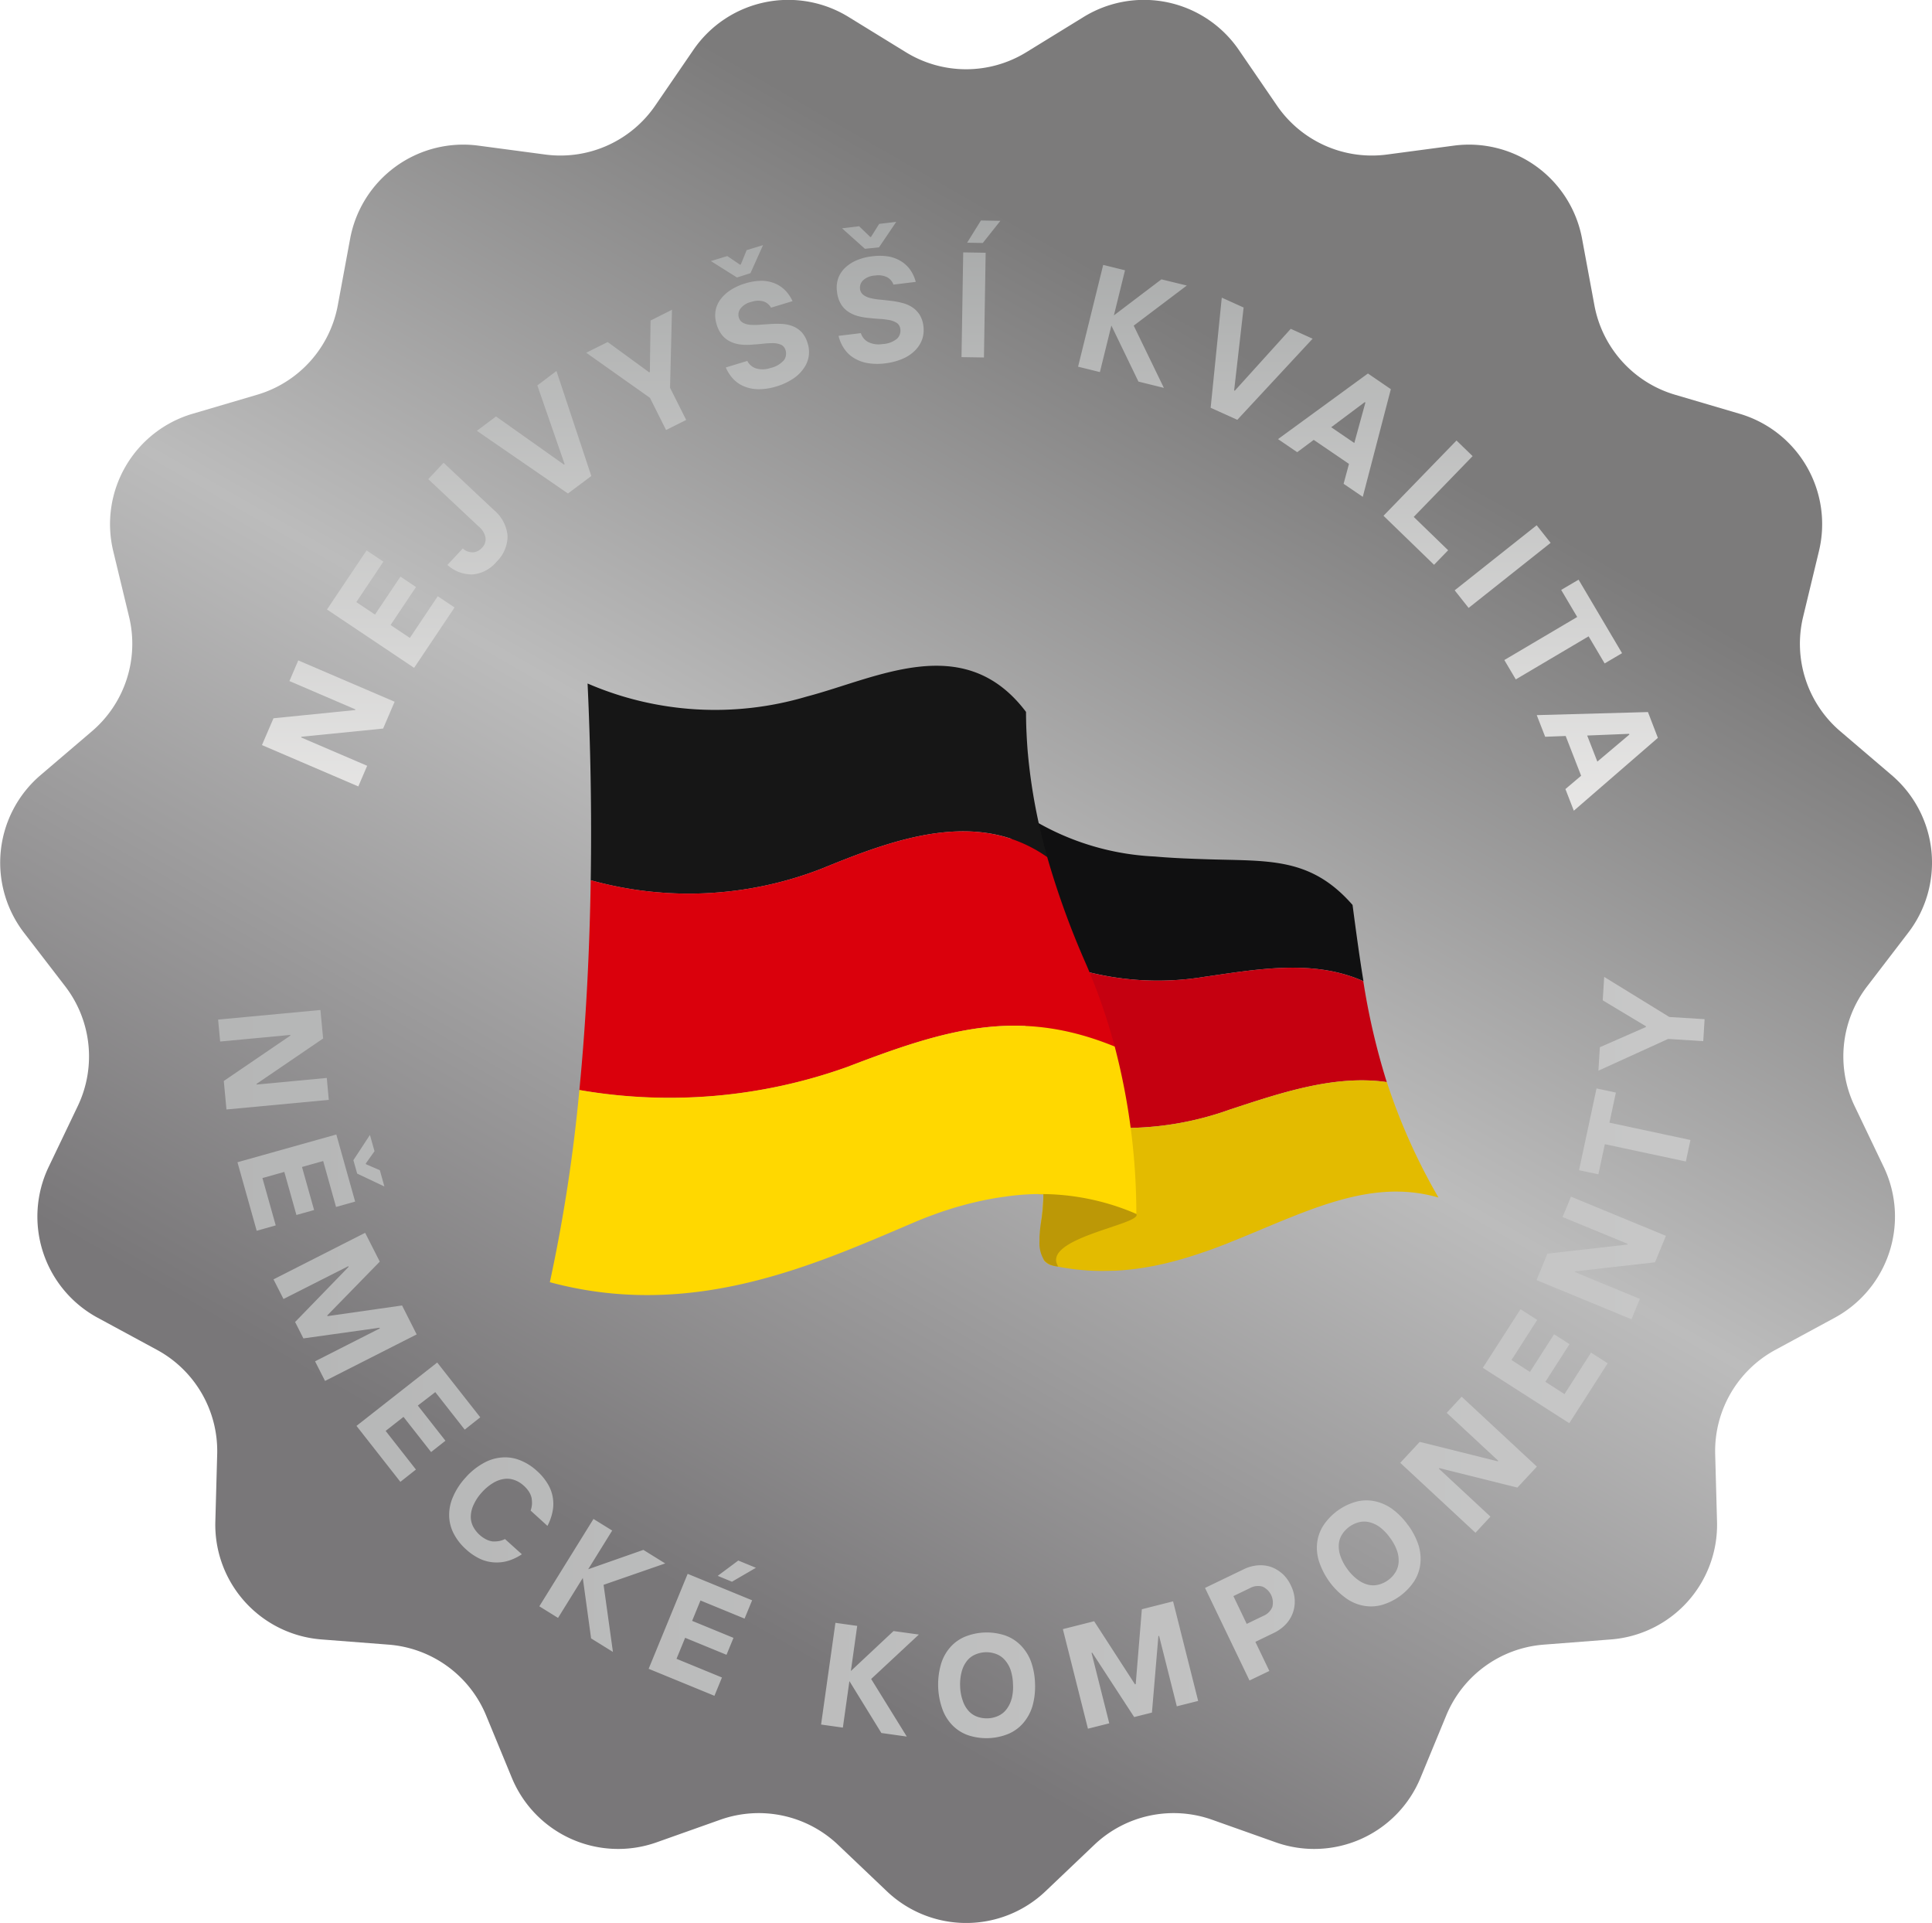 <?xml version="1.0" encoding="UTF-8"?> <svg xmlns="http://www.w3.org/2000/svg" xmlns:xlink="http://www.w3.org/1999/xlink" width="94.24" height="93.785" viewBox="0 0 94.24 93.785"><defs><linearGradient id="linear-gradient" x1="0.246" y1="0.928" x2="0.746" y2="0.058" gradientUnits="objectBoundingBox"><stop offset="0.145" stop-color="#797779"></stop><stop offset="0.514" stop-color="#bcbcbc"></stop><stop offset="0.837" stop-color="#7c7b7b"></stop></linearGradient><linearGradient id="linear-gradient-2" x1="0.5" y1="1" x2="0.5" gradientUnits="objectBoundingBox"><stop offset="0" stop-color="#eae9e8"></stop><stop offset="1" stop-color="#a1a3a3"></stop></linearGradient><linearGradient id="linear-gradient-3" y1="0.5" x2="1" y2="0.5" gradientUnits="objectBoundingBox"><stop offset="0.001" stop-color="#b5b6b6"></stop><stop offset="1" stop-color="#c8c8c8"></stop></linearGradient></defs><g id="Group_261" data-name="Group 261" transform="translate(-1554.38 -332.215)"><path id="Path_464" data-name="Path 464" d="M283.926,405.765a5.611,5.611,0,0,0-.808-7.692l-2.5-2.134a5.609,5.609,0,0,1-1.815-5.587l.771-3.2a5.611,5.611,0,0,0-3.866-6.7l-3.156-.93a5.613,5.613,0,0,1-3.931-4.366l-.6-3.236a5.61,5.61,0,0,0-6.257-4.546l-3.261.434a5.61,5.61,0,0,1-5.367-2.39l-1.86-2.714a5.61,5.61,0,0,0-7.565-1.608l-2.8,1.722a5.608,5.608,0,0,1-5.874,0l-2.8-1.722a5.61,5.61,0,0,0-7.565,1.608l-1.86,2.714a5.61,5.61,0,0,1-5.367,2.39l-3.261-.434a5.61,5.61,0,0,0-6.257,4.546l-.6,3.236a5.613,5.613,0,0,1-3.931,4.366l-3.156.93a5.612,5.612,0,0,0-3.867,6.7l.772,3.2a5.609,5.609,0,0,1-1.815,5.587l-2.5,2.134a5.611,5.611,0,0,0-.808,7.692l2.006,2.608a5.612,5.612,0,0,1,.614,5.843l-1.42,2.968a5.611,5.611,0,0,0,2.39,7.355l2.893,1.566a5.612,5.612,0,0,1,2.938,5.088l-.09,3.289a5.61,5.61,0,0,0,5.175,5.747l3.28.254a5.611,5.611,0,0,1,4.753,3.453l1.255,3.042a5.611,5.611,0,0,0,7.065,3.145l3.1-1.1a5.613,5.613,0,0,1,5.746,1.222l2.384,2.268a5.612,5.612,0,0,0,7.734,0l2.384-2.268a5.613,5.613,0,0,1,5.746-1.222l3.1,1.1a5.61,5.61,0,0,0,7.064-3.145l1.256-3.042a5.611,5.611,0,0,1,4.752-3.453l3.281-.254a5.61,5.61,0,0,0,5.175-5.747l-.09-3.289a5.612,5.612,0,0,1,2.938-5.088l2.893-1.566a5.611,5.611,0,0,0,2.39-7.355l-1.42-2.968a5.612,5.612,0,0,1,.614-5.843Z" transform="translate(1363.531 -28.056)" fill="url(#linear-gradient)"></path><path id="Path_487" data-name="Path 487" d="M227.844,378.926l-1.045.525-.034,2.509-.033.017-2.024-1.478-1.046.523,3.108,2.2.786,1.568.98-.491-.786-1.569Zm3.828-1.784.614-1.369-.8.244-.285.7-.035.012-.624-.423-.8.245,1.272.8Zm2.5,2.881a1.221,1.221,0,0,0-.424-.29,1.654,1.654,0,0,0-.508-.114,4.327,4.327,0,0,0-.55,0c-.187.012-.368.021-.539.035a3.14,3.14,0,0,1-.472.006.919.919,0,0,1-.364-.095.425.425,0,0,1-.211-.266.492.492,0,0,1,.077-.426.913.913,0,0,1,.532-.33,1.007,1.007,0,0,1,.588-.027.67.67,0,0,1,.375.307l1.048-.318a1.819,1.819,0,0,0-.346-.514,1.583,1.583,0,0,0-.5-.344,1.776,1.776,0,0,0-.659-.135,2.814,2.814,0,0,0-.814.132,2.717,2.717,0,0,0-.678.306,1.862,1.862,0,0,0-.5.448,1.325,1.325,0,0,0-.256.567,1.41,1.41,0,0,0,.049.664,1.506,1.506,0,0,0,.306.579,1.222,1.222,0,0,0,.429.3,1.632,1.632,0,0,0,.51.12,3.032,3.032,0,0,0,.547-.007q.282-.016.535-.047a4.386,4.386,0,0,1,.468-.02,1.021,1.021,0,0,1,.359.082.412.412,0,0,1,.208.257.547.547,0,0,1-.073.488,1.21,1.21,0,0,1-.655.383,1.161,1.161,0,0,1-.694.026.726.726,0,0,1-.441-.369l-1.048.318a1.857,1.857,0,0,0,.4.6,1.5,1.5,0,0,0,.572.353,1.847,1.847,0,0,0,.7.108,2.97,2.97,0,0,0,.784-.131,3.057,3.057,0,0,0,.823-.38,1.861,1.861,0,0,0,.524-.511,1.36,1.36,0,0,0,.187-1.217A1.361,1.361,0,0,0,234.173,380.023Zm-17.468,6.364-.749.8,2.451,2.3a.942.942,0,0,1,.344.562.594.594,0,0,1-.18.493.641.641,0,0,1-.432.214.734.734,0,0,1-.5-.185l-.749.8a1.781,1.781,0,0,0,1.239.462,1.72,1.72,0,0,0,1.158-.617,1.749,1.749,0,0,0,.538-1.266,1.847,1.847,0,0,0-.671-1.26Zm-7.52,10.647,3.221,1.383-.014.032-3.985.4-.562,1.308,4.7,2.016.432-1.006-3.221-1.382.014-.034,3.985-.4.561-1.308-4.7-2.016Zm28.759-21.153.841-1.244-.833.1-.4.638-.037,0-.542-.523-.834.1,1.117,1ZM215.058,394.93l-.941-.629,1.24-1.852-.759-.508-1.241,1.851-.91-.609,1.321-1.973-.82-.549-1.932,2.883,4.25,2.846,1.972-2.944-.819-.549Zm6.219-12.314,1.332,3.842-.03.022-3.318-2.351-.935.7,4.444,3.058,1.139-.854-1.7-5.121Zm18.635-3.466a1.261,1.261,0,0,0-.368-.36,1.621,1.621,0,0,0-.48-.2,3.8,3.8,0,0,0-.541-.1c-.186-.021-.366-.044-.537-.059a2.959,2.959,0,0,1-.465-.076.909.909,0,0,1-.343-.156.422.422,0,0,1-.162-.3.493.493,0,0,1,.149-.408.91.91,0,0,1,.582-.234.986.986,0,0,1,.583.077.671.671,0,0,1,.318.365l1.087-.133a1.806,1.806,0,0,0-.253-.565,1.579,1.579,0,0,0-.435-.424,1.771,1.771,0,0,0-.626-.247,2.7,2.7,0,0,0-.826-.009,2.624,2.624,0,0,0-.72.183,1.878,1.878,0,0,0-.567.357,1.324,1.324,0,0,0-.35.514,1.408,1.408,0,0,0-.065.663,1.5,1.5,0,0,0,.2.623,1.19,1.19,0,0,0,.369.373,1.632,1.632,0,0,0,.481.207,3.106,3.106,0,0,0,.541.088c.186.022.365.036.535.045a4.391,4.391,0,0,1,.463.061,1.028,1.028,0,0,1,.341.141.423.423,0,0,1,.16.29.543.543,0,0,1-.156.468,1.2,1.2,0,0,1-.711.264,1.161,1.161,0,0,1-.688-.092.726.726,0,0,1-.37-.441l-1.088.133a1.839,1.839,0,0,0,.3.662,1.458,1.458,0,0,0,.5.447,1.835,1.835,0,0,0,.668.228,2.954,2.954,0,0,0,.8.005,3.024,3.024,0,0,0,.877-.233,1.877,1.877,0,0,0,.6-.411,1.463,1.463,0,0,0,.338-.542,1.439,1.439,0,0,0,.056-.625A1.35,1.35,0,0,0,239.912,379.15Zm26.986,6.914-.786-.762-3.561,3.671,2.466,2.39.687-.708-1.678-1.627Zm6.44,10.11.849-.5-2.12-3.585-.849.5.781,1.32-3.554,2.1.559.944,3.552-2.1Zm-3.315-6.738-4,3.173.68.858,4-3.173Zm-28.056-8.2,1.094.017.084-5.108-1.095-.018Zm33.484,17.31-5.425.15.411,1.055,1-.038.754,1.939-.766.65.41,1.055,4.1-3.552Zm-2.469,2.417-.495-1.272,2.044-.083.014.035Zm-30.742-25.307.765.012.858-1.08-.949-.017Zm9.478,1.786L249.4,379.2l.542-2.2-1.064-.263-1.225,4.965,1.064.263.56-2.269,1.32,2.732,1.241.308-1.471-3.036,2.59-1.956Zm10.074,4.592-4.386,3.2.935.638.806-.6,1.72,1.171-.262.971.935.636,1.369-5.252Zm-.665,3.39L260,384.655l1.638-1.225.03.021Zm-3.1-5.569-2.729,3.018-.033-.014.463-4.043-1.066-.482-.542,5.372,1.3.587,3.674-3.956Z" transform="translate(1359.314 -31.603)" fill="url(#linear-gradient-2)" style="mix-blend-mode: overlay;isolation: isolate"></path><path id="Path_488" data-name="Path 488" d="M210.3,428.562l-3.423.322,0-.035,3.244-2.211-.131-1.39-4.991.468.1,1.07,3.422-.322,0,.035-3.245,2.211.131,1.39,4.991-.469ZM226,457.379l3.209,1.317.367-.893-2.217-.911.421-1.025,2.018.829.34-.826-2.017-.829.407-.993,2.151.883.368-.893-3.144-1.29Zm3.369-4.533.695.286,1.169-.68-.861-.353Zm-16.259-18.99-.221-.793-.677-.293-.01-.035.426-.6-.223-.793-.807,1.23.184.655Zm-5.949-.411,1.068-.3.59,2.1.862-.241-.59-2.1,1.034-.29.627,2.24.931-.262-.918-3.272-4.822,1.353.938,3.342.929-.262Zm30.784,22.093-2.08,1.948.308-2.2-1.062-.149-.7,4.961,1.063.149.319-2.268,1.559,2.531,1.24.174-1.738-2.809,2.327-2.167Zm-22.352-11.653,1.435,1.829.759-.6-2.1-2.672-3.938,3.09,2.141,2.729.759-.6-1.478-1.884.871-.684,1.346,1.715.7-.552-1.347-1.716Zm5.471,6.524a2.554,2.554,0,0,0,.244-.677,1.878,1.878,0,0,0-.221-1.357,2.721,2.721,0,0,0-.541-.651,2.647,2.647,0,0,0-.838-.524,1.957,1.957,0,0,0-.888-.126,2.14,2.14,0,0,0-.893.284,3.252,3.252,0,0,0-.861.7,3.3,3.3,0,0,0-.606.929,2.171,2.171,0,0,0-.191.917,1.984,1.984,0,0,0,.217.871,2.676,2.676,0,0,0,.608.779,2.737,2.737,0,0,0,.7.471,1.9,1.9,0,0,0,.7.166,1.931,1.931,0,0,0,.674-.085,2.484,2.484,0,0,0,.648-.313l-.824-.742a1.143,1.143,0,0,1-.3.1,1.582,1.582,0,0,1-.3.016.971.971,0,0,1-.319-.1,1.47,1.47,0,0,1-.647-.65,1.048,1.048,0,0,1-.1-.5,1.415,1.415,0,0,1,.144-.554,2.292,2.292,0,0,1,.395-.589,2.414,2.414,0,0,1,.549-.459,1.437,1.437,0,0,1,.532-.195,1.041,1.041,0,0,1,.505.051,1.321,1.321,0,0,1,.449.27,1.414,1.414,0,0,1,.265.305.982.982,0,0,1,.127.308,1.582,1.582,0,0,1,.017.3,1.174,1.174,0,0,1-.066.308Zm-7.092-10.75-3.633.519-.017-.032,2.563-2.626-.714-1.405-4.47,2.27.487.958,3.161-1.6.016.032-2.61,2.69.405.8,3.712-.52.017.032-3.161,1.605.487.957,4.47-2.269Zm12.836,12.581-1.065-.661-2.691.944,1.17-1.887-.913-.565-2.641,4.26.912.566,1.208-1.948.405,2.947,1.065.66-.456-3.273Zm43.866-8.258-.933-.6,1.178-1.837-.753-.483-1.178,1.838-.9-.58,1.255-1.957-.814-.522L266.69,442.7l4.217,2.7,1.874-2.922-.814-.52Zm2.506-14.707-.944-.2-.853,3.987.944.2.314-1.469,3.953.844.224-1.049-3.952-.844Zm-2.6,6.07,3.175,1.31-.013.033-3.9.443-.532,1.29,4.632,1.911.409-.993-3.175-1.31.013-.033,3.9-.443.532-1.29-4.63-1.91Zm5.208-9.756-3.178-1.955-.071,1.143,2.108,1.265,0,.036-2.248.986-.071,1.144,3.4-1.548,1.714.108.066-1.072Zm-31.651,30.634a1.973,1.973,0,0,0-.761-.475,2.839,2.839,0,0,0-1.947.066,1.967,1.967,0,0,0-.727.526,2.171,2.171,0,0,0-.445.825,3.572,3.572,0,0,0,.075,2.19,2.165,2.165,0,0,0,.5.792,1.967,1.967,0,0,0,.761.475,2.839,2.839,0,0,0,1.947-.066,1.978,1.978,0,0,0,.727-.526,2.286,2.286,0,0,0,.453-.825,3.5,3.5,0,0,0,.127-1.1,3.452,3.452,0,0,0-.2-1.09A2.284,2.284,0,0,0,244.139,456.223Zm-.434,2.623a1.438,1.438,0,0,1-.255.517,1.031,1.031,0,0,1-.4.314,1.342,1.342,0,0,1-.511.118,1.366,1.366,0,0,1-.519-.083,1.04,1.04,0,0,1-.418-.287,1.384,1.384,0,0,1-.281-.5,2.271,2.271,0,0,1-.125-.7,2.372,2.372,0,0,1,.077-.712,1.447,1.447,0,0,1,.247-.509,1.032,1.032,0,0,1,.4-.314,1.361,1.361,0,0,1,1.029-.035,1.042,1.042,0,0,1,.419.286,1.449,1.449,0,0,1,.289.492,2.392,2.392,0,0,1,.117.7A2.312,2.312,0,0,1,243.706,458.846Zm13.211-6.1a1.661,1.661,0,0,0-.557-.335,1.618,1.618,0,0,0-.649-.077,1.935,1.935,0,0,0-.7.2l-1.869.9,2.17,4.515.968-.465-.682-1.419.9-.435a1.97,1.97,0,0,0,.589-.427,1.626,1.626,0,0,0,.341-.561,1.642,1.642,0,0,0,.089-.638,1.808,1.808,0,0,0-.183-.682A1.839,1.839,0,0,0,256.916,452.744Zm-.492,1.618a.8.8,0,0,1-.441.435l-.808.389-.65-1.355.806-.388a.8.8,0,0,1,.615-.074.857.857,0,0,1,.478.993Zm-6.364.11-.3,3.653-.035.01-1.992-3.078-1.526.385,1.223,4.856,1.04-.262-.864-3.434.035-.009,2.044,3.137.867-.218.314-3.731.035-.009.864,3.434,1.041-.262-1.223-4.857Zm12.976-4.112a3.468,3.468,0,0,0-.779-.789,2.258,2.258,0,0,0-.863-.372,1.983,1.983,0,0,0-.9.033,2.851,2.851,0,0,0-1.574,1.145,2,2,0,0,0-.308.844,2.164,2.164,0,0,0,.095.932A3.582,3.582,0,0,0,260,453.924a2.143,2.143,0,0,0,.857.376,1.992,1.992,0,0,0,.9-.033,2.849,2.849,0,0,0,1.575-1.145,1.993,1.993,0,0,0,.308-.843,2.266,2.266,0,0,0-.089-.937A3.476,3.476,0,0,0,263.036,450.36Zm-.606,2.308a1.326,1.326,0,0,1-.357.384,1.361,1.361,0,0,1-.475.223,1.064,1.064,0,0,1-.508,0,1.426,1.426,0,0,1-.513-.254,2.318,2.318,0,0,1-.494-.509,2.352,2.352,0,0,1-.336-.632,1.456,1.456,0,0,1-.081-.562,1.047,1.047,0,0,1,.153-.483,1.384,1.384,0,0,1,.834-.607,1.039,1.039,0,0,1,.506,0,1.461,1.461,0,0,1,.516.245,2.382,2.382,0,0,1,.492.518,2.3,2.3,0,0,1,.338.622,1.43,1.43,0,0,1,.079.572A1.038,1.038,0,0,1,262.43,452.668Zm2.5-7.775,2.516,2.339-.024.026-3.808-.949-.95,1.022,3.67,3.41.73-.787-2.516-2.339.025-.026,3.806.949.95-1.021-3.67-3.411Z" transform="translate(1360.02 -43.774)" fill="url(#linear-gradient-3)" style="mix-blend-mode: overlay;isolation: isolate"></path><g id="Group_208" data-name="Group 208" transform="translate(1581.201 364.684)"><g id="Group_206" data-name="Group 206" transform="translate(22.364 6.707)"><path id="Path_489" data-name="Path 489" d="M256.684,417.662c.041.537.082,1.076.123,1.624a13.98,13.98,0,0,0,9,1.553c2.581-.368,5.328-.882,7.777.211-.191-1.162-.357-2.385-.532-3.719-2.077-2.377-4.142-2.126-7.205-2.232l-.511-.018-.247-.01-.277-.011-.315-.016-.2-.011-.362-.023-.141-.01c-.139-.011-.277-.021-.417-.034h-.018a12.719,12.719,0,0,1-7.092-2.594C256.426,414.354,256.558,416.008,256.684,417.662Z" transform="translate(-256.261 -412.371)" fill="#101011"></path><path id="Path_490" data-name="Path 490" d="M265.983,423.121a13.98,13.98,0,0,1-9-1.553c.085,1.139.172,2.325.269,3.66q.165,2.289.343,4.577a15.186,15.186,0,0,0,9.64-.211c2.481-.813,5.109-1.712,7.665-1.343a33.721,33.721,0,0,1-1.144-4.92C271.311,422.239,268.564,422.753,265.983,423.121Z" transform="translate(-256.441 -414.652)" fill="#c50010"></path><path id="Path_491" data-name="Path 491" d="M275.106,430.428c-2.557-.369-5.184.53-7.665,1.343a15.186,15.186,0,0,1-9.64.211c.035.454.067.908.1,1.361.066.853.138,1.7.207,2.557.086,0,.247.01.247.01a11.838,11.838,0,0,1-.13,1.435c.048.581.092,1.163.141,1.745.007.064.23.236.338.261h0c.122.028.245.057.366.08h0c.225.044.447.078.668.108l.049.007c.2.026.408.045.608.06l.1.009c.191.013.38.019.568.022l.125,0c.181,0,.36,0,.539-.01l.141,0c.174-.009.345-.023.515-.038l.153-.014c.166-.017.33-.038.494-.062l.161-.023c.159-.025.318-.053.476-.083l.168-.033c.153-.032.307-.065.459-.1l.174-.043q.223-.055.444-.116l.179-.051c.144-.041.286-.083.429-.128l.186-.06c.138-.044.277-.089.413-.137l.2-.068.395-.142.211-.08c.123-.047.247-.093.37-.141l.241-.1.335-.134.295-.122.275-.113.557-.232c3.1-1.3,5.763-2.377,8.628-1.547A29.288,29.288,0,0,1,275.106,430.428Z" transform="translate(-256.643 -416.829)" fill="#e3bb00"></path></g><path id="Path_492" data-name="Path 492" d="M263,438.669a7.046,7.046,0,0,0-4.53-1,8.381,8.381,0,0,1-.141,1.572l-.005.043c-.011.089-.021.177-.029.265l0,.02c-.007.077-.012.152-.016.227,0,.023,0,.045,0,.068,0,.049,0,.1,0,.144a1.544,1.544,0,0,0,.208.883.683.683,0,0,0,.059.085l.005,0a.752.752,0,0,0,.117.094.675.675,0,0,0,.112.064l.056.023a1.246,1.246,0,0,0,.141.045,1.23,1.23,0,0,0,.217.033h0C258.312,439.841,263.354,439.173,263,438.669Z" transform="translate(-234.396 -411.934)" fill="#bc9806"></path><g id="Group_207" data-name="Group 207"><path id="Path_493" data-name="Path 493" d="M229.119,413.912a17.849,17.849,0,0,0,11.271-.567c3.561-1.457,7.591-2.947,11-.568a27.419,27.419,0,0,1-.941-4.978c0-.027-.005-.054-.008-.081-.015-.17-.027-.34-.038-.51-.008-.123-.015-.247-.021-.37s-.012-.24-.016-.359c-.009-.259-.014-.517-.014-.776-3.009-3.987-7.257-1.647-10.7-.748a15.666,15.666,0,0,1-10.687-.638C229.1,407.178,229.173,410.461,229.119,413.912Z" transform="translate(-227.125 -403.451)" fill="#161616"></path><path id="Path_494" data-name="Path 494" d="M240.258,416.009a17.849,17.849,0,0,1-11.271.567c-.052,3.328-.219,6.81-.553,10.235a25.711,25.711,0,0,0,13.05-1.119c4.842-1.861,8.365-2.924,13.063-1a28.8,28.8,0,0,0-1.421-4.079,40.578,40.578,0,0,1-1.872-5.167C247.849,413.062,243.819,414.553,240.258,416.009Z" transform="translate(-226.994 -406.115)" fill="#da000c"></path><path id="Path_495" data-name="Path 495" d="M255.127,435.978a32.231,32.231,0,0,0-1.055-8.163c-4.7-1.919-8.221-.856-13.063,1a25.711,25.711,0,0,1-13.05,1.119,78.427,78.427,0,0,1-1.44,9.375c6.964,1.876,12.909-.851,17.791-2.928q.337-.143.68-.274c.073-.028.147-.053.221-.08.159-.059.317-.117.477-.171.083-.028.165-.053.249-.08.155-.05.31-.1.466-.144l.247-.069c.162-.044.324-.087.487-.126l.231-.055c.175-.04.351-.076.528-.11l.2-.038c.2-.036.407-.067.611-.095l.12-.017A11.769,11.769,0,0,1,255.127,435.978Z" transform="translate(-226.519 -409.243)" fill="#ffd800"></path></g></g></g></svg> 